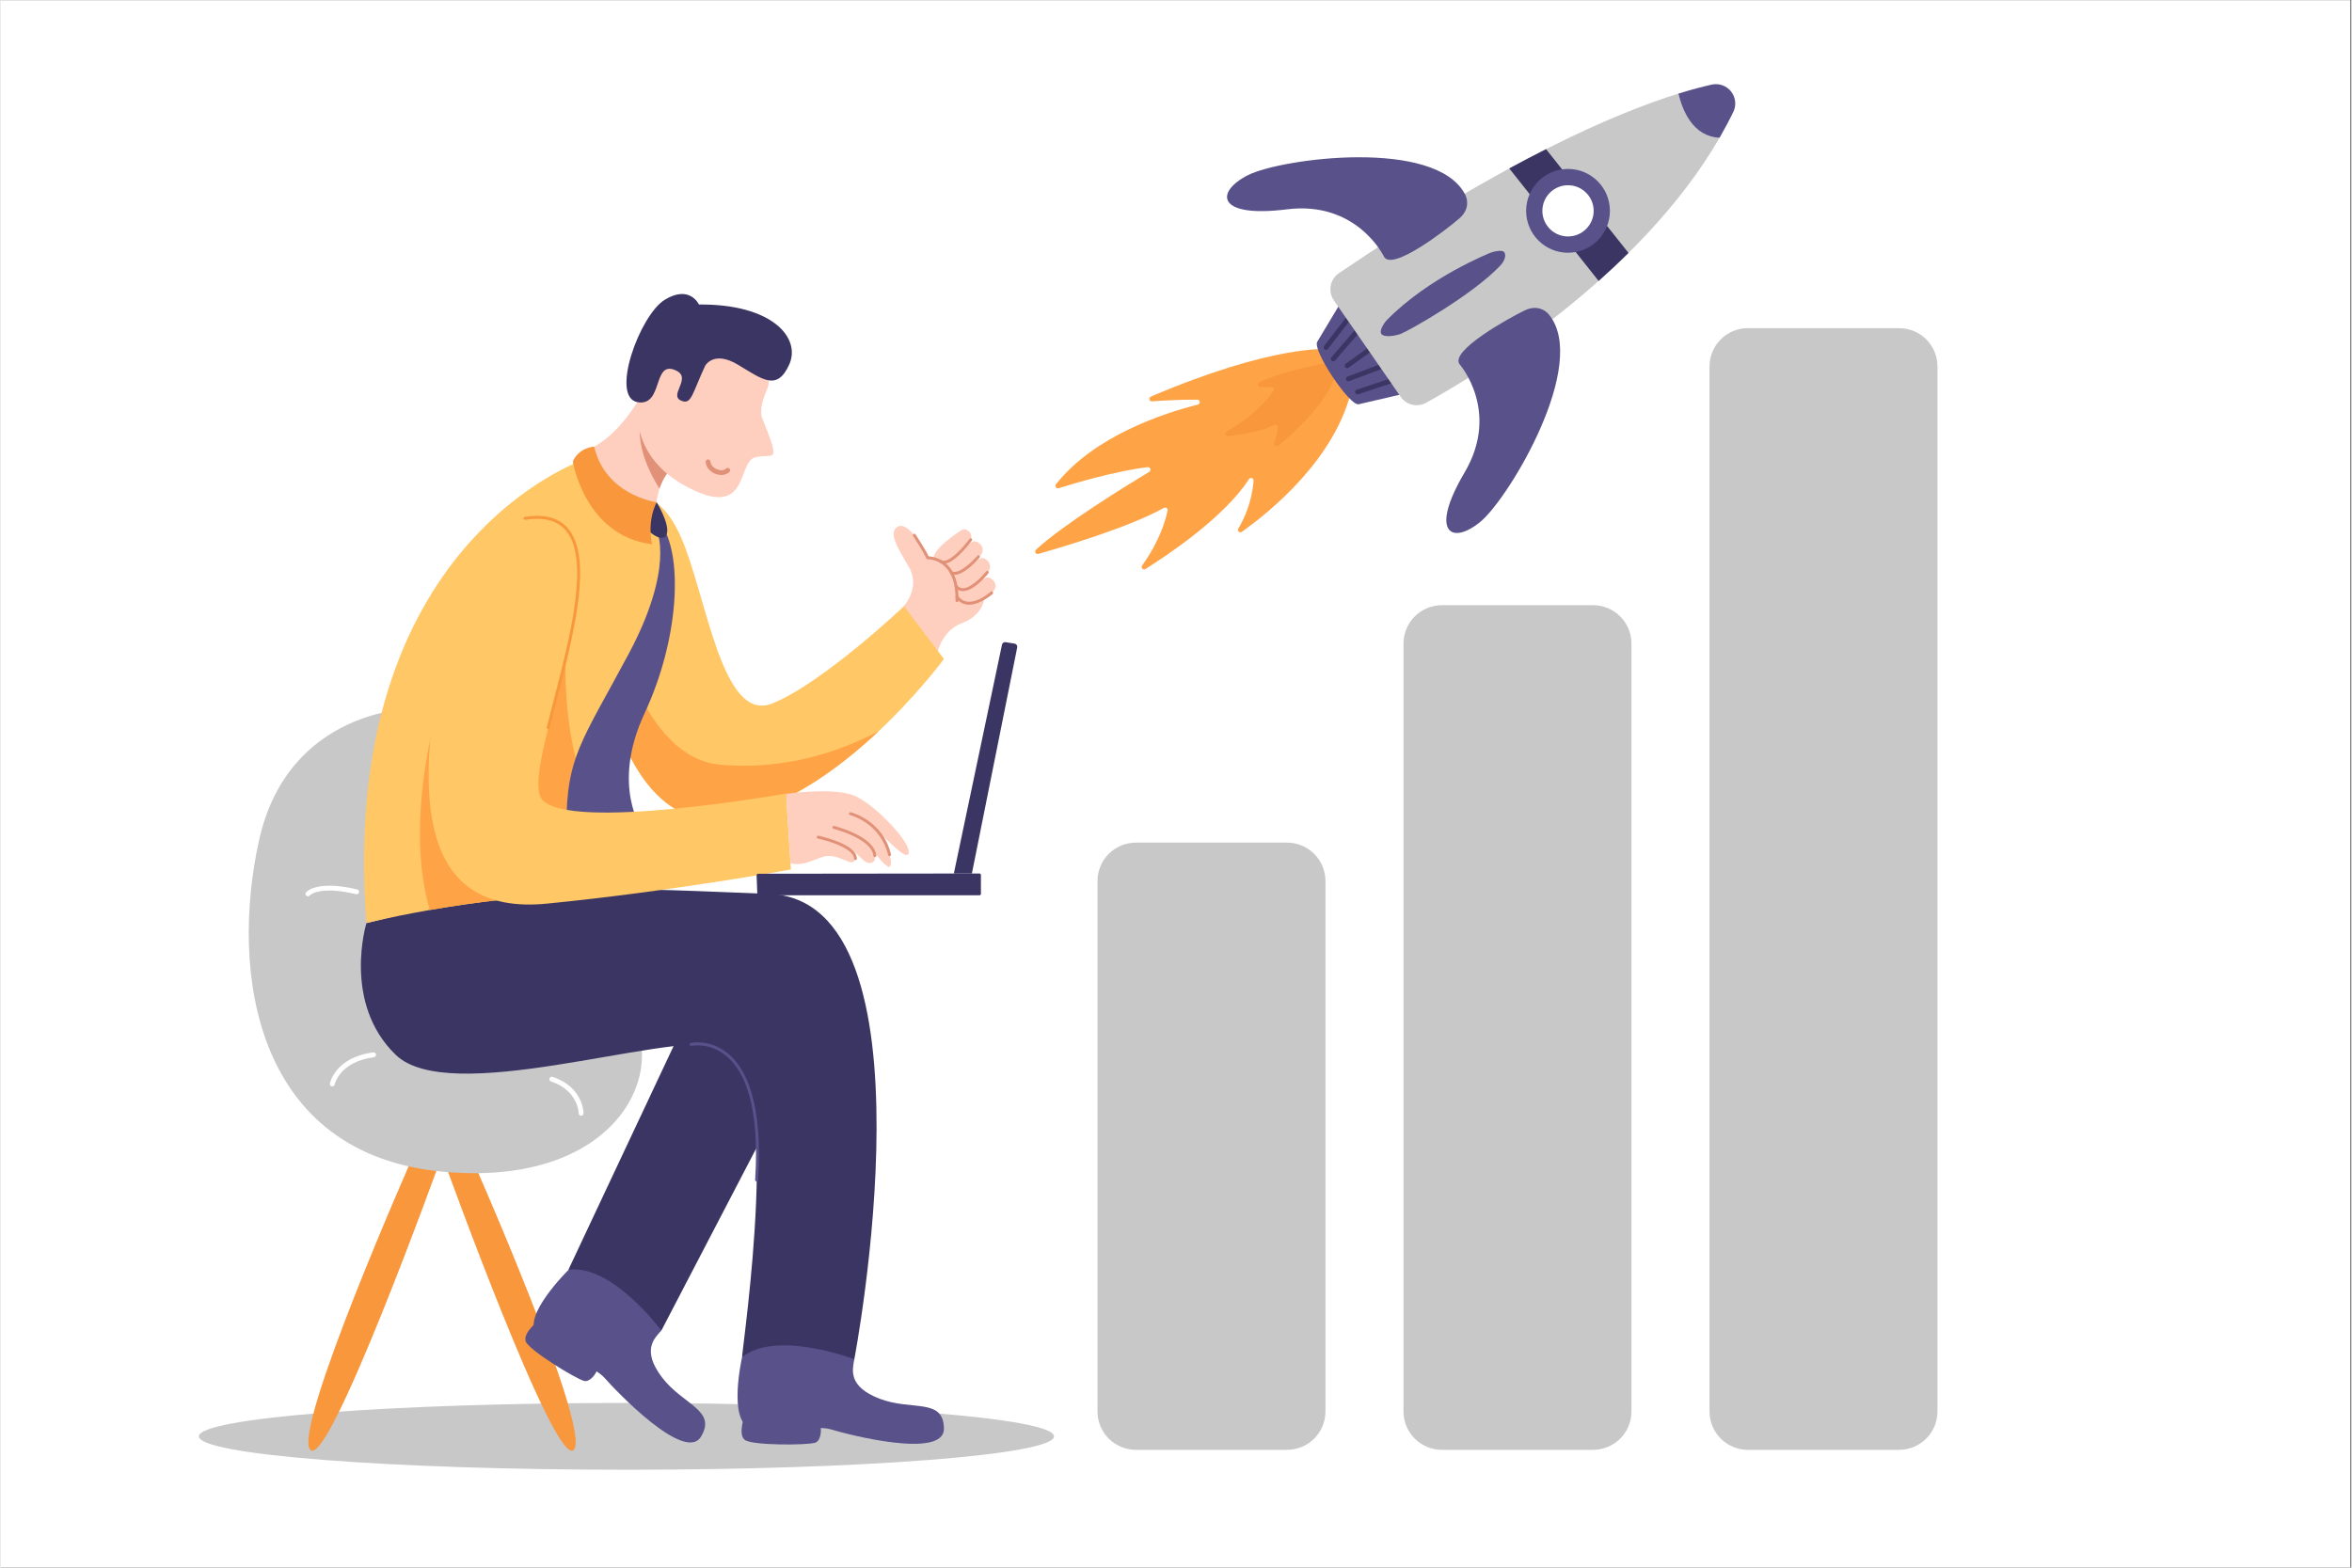 <svg xmlns="http://www.w3.org/2000/svg" xmlns:xlink="http://www.w3.org/1999/xlink" width="300" zoomAndPan="magnify" viewBox="0 0 224.88 150" height="200" preserveAspectRatio="xMidYMid meet" version="1.2"><rect x="0" y="0" width="224.88" height="150" fill="#808080" stroke="none"/><defs><clipPath id="2e9ab3b4b0"><path d="M 0 0.039 L 224.762 0.039 L 224.762 149.961 L 0 149.961 Z M 0 0.039"></path></clipPath><clipPath id="762f1ec59e"><path d="M 112.215 45.016 L 112.965 45.016 L 112.965 104.984 L 112.215 104.984 Z M 112.215 45.016"></path></clipPath><clipPath id="8f9bd45a40"><path d="M 18.914 134 L 101 134 L 101 140.625 L 18.914 140.625 Z M 18.914 134"></path></clipPath><clipPath id="2cb11ef657"><path d="M 163 31 L 185.328 31 L 185.328 139 L 163 139 Z M 163 31"></path></clipPath></defs><g id="d8e4a55d4c"><g clip-rule="nonzero" clip-path="url(#2e9ab3b4b0)"><path style="stroke:none;fill-rule:nonzero;fill:#ffffff;fill-opacity:1;" d="M 0 0.039 L 224.879 0.039 L 224.879 149.961 L 0 149.961 Z M 0 0.039"></path><path style="stroke:none;fill-rule:nonzero;fill:#ffffff;fill-opacity:1;" d="M 0 0.039 L 224.879 0.039 L 224.879 149.961 L 0 149.961 Z M 0 0.039"></path></g><g clip-rule="nonzero" clip-path="url(#762f1ec59e)"><path style="stroke:none;fill-rule:nonzero;fill:#ffffff;fill-opacity:1;" d="M 112.23 45.016 L 112.645 45.016 L 112.645 104.98 L 112.23 104.98 Z M 112.23 45.016"></path></g><g clip-rule="nonzero" clip-path="url(#8f9bd45a40)"><path style="stroke:none;fill-rule:nonzero;fill:#c8c8c8;fill-opacity:1;" d="M 59.867 140.629 C 82.457 140.629 100.77 139.199 100.77 137.434 C 100.77 135.668 82.457 134.238 59.867 134.238 C 37.277 134.238 18.965 135.668 18.965 137.434 C 18.965 139.199 37.277 140.629 59.867 140.629 Z M 59.867 140.629"></path></g><path style="stroke:none;fill-rule:evenodd;fill:#f8973c;fill-opacity:1;" d="M 39.414 110.723 C 39.414 110.723 27.855 136.855 29.625 138.723 C 31.395 140.59 41.992 111.191 41.992 111.191 Z M 39.414 110.723"></path><path style="stroke:none;fill-rule:evenodd;fill:#f8973c;fill-opacity:1;" d="M 45.039 110.723 C 45.039 110.723 56.598 136.855 54.828 138.723 C 53.059 140.59 42.461 111.191 42.461 111.191 Z M 45.039 110.723"></path><path style="stroke:none;fill-rule:evenodd;fill:#c8c8c8;fill-opacity:1;" d="M 39.414 67.793 C 39.414 67.793 27.523 67.793 24.723 80.395 C 21.922 92.992 24.258 110.52 42.461 112.125 C 60.664 113.73 65.152 99.992 58.328 94.859 C 51.508 89.727 45.398 84.125 45.562 77.594 C 45.727 71.062 42.898 67.328 39.414 67.793 Z M 39.414 67.793"></path><path style="stroke:none;fill-rule:evenodd;fill:#ffffff;fill-opacity:1;" d="M 29.566 85.68 C 29.566 85.68 30.457 84.703 34.004 85.559 C 34.129 85.59 34.254 85.512 34.285 85.387 C 34.316 85.262 34.238 85.133 34.113 85.105 C 30.191 84.16 29.215 85.375 29.215 85.375 C 29.129 85.473 29.141 85.621 29.238 85.703 C 29.336 85.789 29.484 85.777 29.566 85.68 Z M 29.566 85.68"></path><path style="stroke:none;fill-rule:evenodd;fill:#ffffff;fill-opacity:1;" d="M 31.953 103.77 C 31.953 103.77 32.395 101.598 35.711 101.156 C 35.84 101.141 35.93 101.023 35.91 100.895 C 35.895 100.766 35.777 100.676 35.648 100.695 C 31.941 101.188 31.496 103.68 31.496 103.68 C 31.473 103.809 31.555 103.93 31.68 103.953 C 31.809 103.977 31.93 103.895 31.953 103.77 Z M 31.953 103.77"></path><path style="stroke:none;fill-rule:evenodd;fill:#ffffff;fill-opacity:1;" d="M 55.762 106.523 C 55.762 106.523 55.781 104.027 52.801 103.035 C 52.68 102.996 52.547 103.062 52.508 103.184 C 52.465 103.309 52.531 103.438 52.656 103.48 C 55.277 104.355 55.297 106.523 55.297 106.523 C 55.297 106.652 55.398 106.758 55.527 106.758 C 55.656 106.758 55.762 106.652 55.762 106.523 Z M 55.762 106.523"></path><path style="stroke:none;fill-rule:evenodd;fill:#fecfbf;fill-opacity:1;" d="M 94.059 57.312 C 94.117 57.727 93.586 59.027 91.957 59.625 C 90.074 60.312 89.617 62.43 89.617 62.43 L 86.254 58.172 C 86.254 58.172 88.07 56.328 86.91 54.305 C 85.75 52.285 84.895 50.973 85.805 50.402 C 86.715 49.832 88.211 52.148 88.684 53.371 C 88.684 53.371 88.934 53.363 89.281 53.484 C 89.016 52.574 91.934 50.711 91.934 50.711 C 92.324 50.422 93.297 51.094 92.648 51.879 C 92.547 52.004 92.414 52.156 92.258 52.32 C 92.637 52.035 92.926 51.852 92.926 51.852 C 93.312 51.559 94.398 52.328 93.754 53.113 C 93.566 53.344 93.281 53.645 92.957 53.938 C 93.375 53.648 93.684 53.461 93.684 53.461 C 94.074 53.168 95.098 53.953 94.453 54.738 C 94.242 54.992 93.883 55.348 93.465 55.684 C 93.895 55.445 94.215 55.293 94.215 55.293 C 94.633 55.039 95.652 55.879 94.934 56.598 C 94.73 56.801 94.418 57.062 94.059 57.312 Z M 94.059 57.312"></path><path style="stroke:none;fill-rule:evenodd;fill:#e09177;fill-opacity:1;" d="M 87.289 51.289 C 87.289 51.289 88.281 52.789 88.555 53.426 C 88.578 53.48 88.633 53.512 88.691 53.512 C 88.691 53.512 89.672 53.48 90.438 54.309 C 90.965 54.875 91.387 55.84 91.348 57.469 C 91.348 57.547 91.406 57.613 91.484 57.613 C 91.562 57.617 91.629 57.555 91.629 57.477 C 91.668 55.742 91.203 54.723 90.645 54.117 C 89.938 53.352 89.062 53.246 88.777 53.23 C 88.453 52.543 87.523 51.133 87.523 51.133 C 87.48 51.07 87.395 51.051 87.328 51.094 C 87.266 51.137 87.246 51.223 87.289 51.289 Z M 87.289 51.289"></path><path style="stroke:none;fill-rule:evenodd;fill:#e09177;fill-opacity:1;" d="M 92.684 51.562 C 92.684 51.562 91.742 52.852 90.863 53.418 C 90.688 53.531 90.512 53.613 90.352 53.645 C 90.215 53.672 90.086 53.66 89.977 53.586 C 89.914 53.543 89.824 53.562 89.781 53.625 C 89.738 53.691 89.758 53.777 89.82 53.82 C 90.141 54.035 90.574 53.934 91.012 53.652 C 91.93 53.066 92.91 51.727 92.91 51.727 C 92.957 51.664 92.941 51.578 92.883 51.531 C 92.816 51.488 92.73 51.5 92.684 51.562 Z M 92.684 51.562"></path><path style="stroke:none;fill-rule:evenodd;fill:#ffc765;fill-opacity:1;" d="M 59.348 47.727 C 59.348 47.727 62.598 45.797 65.062 51.348 C 67.527 56.895 68.965 69.234 73.793 67.316 C 78.617 65.398 86.418 58.004 86.418 58.004 L 90.238 63.055 C 90.238 63.055 79.555 77.613 68.363 78.328 C 57.176 79.039 54.129 52.395 59.348 47.727 Z M 59.348 47.727"></path><path style="stroke:none;fill-rule:evenodd;fill:#fea447;fill-opacity:1;" d="M 57.098 53.504 C 58.332 60.359 61.535 72.48 68.781 73.16 C 75.52 73.793 81.062 71.527 84.023 69.938 C 79.906 73.812 74.203 77.953 68.363 78.328 C 59.645 78.883 55.871 62.828 57.098 53.504 Z M 57.098 53.504"></path><path style="stroke:none;fill-rule:evenodd;fill:#3b3564;fill-opacity:1;" d="M 64.863 99.059 L 54.324 121.473 L 63.211 127.305 L 75.855 103.02 C 75.855 103.02 71.719 94.102 64.863 99.059 Z M 64.863 99.059"></path><path style="stroke:none;fill-rule:evenodd;fill:#3b3564;fill-opacity:1;" d="M 34.992 88.328 C 34.992 88.328 32.656 95.957 37.793 100.926 C 42.926 105.895 62.996 98.898 69.062 99.992 C 75.133 101.082 70.93 128.922 70.93 129.855 L 81.668 130.051 C 81.668 130.051 90.066 86.109 73.496 85.527 C 60.195 85.059 51.328 84.125 34.992 88.328 Z M 34.992 88.328"></path><path style="stroke:none;fill-rule:evenodd;fill:#58518a;fill-opacity:1;" d="M 66.078 100.07 C 66.078 100.07 67.816 99.684 69.445 101.055 C 71.113 102.457 72.645 105.672 72.18 112.891 C 72.176 112.969 72.234 113.035 72.312 113.039 C 72.387 113.047 72.453 112.988 72.461 112.91 C 72.934 105.543 71.328 102.273 69.625 100.84 C 67.883 99.371 66.016 99.793 66.016 99.793 C 65.941 99.812 65.895 99.887 65.91 99.961 C 65.93 100.039 66.004 100.086 66.078 100.07 Z M 66.078 100.07"></path><path style="stroke:none;fill-rule:evenodd;fill:#ffc765;fill-opacity:1;" d="M 55.77 43.996 C 55.77 43.996 32.191 51.93 34.992 88.328 C 34.992 88.328 46.762 85.281 59.312 85.527 C 59.312 85.527 57.371 76.66 61.129 66.395 C 64.891 56.129 63.477 41.91 55.77 43.996 Z M 55.77 43.996"></path><path style="stroke:none;fill-rule:evenodd;fill:#fea447;fill-opacity:1;" d="M 41.055 87.07 C 45.66 86.262 52.367 85.391 59.312 85.527 C 59.312 85.527 58.938 83.816 58.836 81.027 C 55.781 76.812 53.125 69.82 54.324 58.555 L 45.738 56.352 C 45.738 56.352 37.352 74.227 41.055 87.07 Z M 41.055 87.07"></path><path style="stroke:none;fill-rule:evenodd;fill:#fecfbf;fill-opacity:1;" d="M 61.598 37.297 C 61.598 37.297 59.637 41.203 56.777 42.734 C 56.777 42.734 56.902 47.828 62.75 48.195 C 62.75 48.195 62.805 45.395 65.184 43.996 C 65.184 43.996 63.727 37.355 61.598 37.297 Z M 61.598 37.297"></path><path style="stroke:none;fill-rule:evenodd;fill:#e09177;fill-opacity:1;" d="M 62.324 37.574 C 64.051 38.836 65.184 43.996 65.184 43.996 C 63.938 44.73 63.332 45.844 63.031 46.742 C 61.922 45.031 59.906 41.109 62.141 37.824 C 62.199 37.738 62.262 37.652 62.324 37.574 Z M 62.324 37.574"></path><path style="stroke:none;fill-rule:evenodd;fill:#fecfbf;fill-opacity:1;" d="M 61.199 36.762 C 61.199 36.762 59.098 42.938 65.398 46.441 C 71.699 49.945 70.414 44.227 72.168 43.762 C 73.918 43.293 74.734 44.695 72.867 40.027 C 72.867 40.027 72.398 39.328 73.332 37.227 C 74.266 35.129 70.883 29.762 66.332 31.16 C 61.781 32.562 61.199 36.762 61.199 36.762 Z M 61.199 36.762"></path><path style="stroke:none;fill-rule:evenodd;fill:#e09177;fill-opacity:1;" d="M 67.445 44.199 C 67.477 44.691 67.852 45.109 68.324 45.316 C 68.805 45.523 69.359 45.5 69.715 45.16 C 69.809 45.07 69.809 44.926 69.723 44.836 C 69.633 44.742 69.488 44.738 69.398 44.828 C 69.172 45.047 68.812 45.027 68.508 44.895 C 68.195 44.758 67.922 44.496 67.906 44.172 C 67.898 44.047 67.789 43.949 67.66 43.957 C 67.535 43.965 67.438 44.074 67.445 44.199 Z M 67.445 44.199"></path><path style="stroke:none;fill-rule:evenodd;fill:#3b3564;fill-opacity:1;" d="M 67.398 35 C 67.398 35 68.199 33.496 70.531 34.895 C 72.867 36.293 74.266 37.461 75.434 34.895 C 76.602 32.328 73.801 29.066 66.801 29.137 C 66.801 29.137 65.934 27.211 63.531 28.684 C 61.129 30.152 58.254 38.074 60.965 38.488 C 63.438 38.863 62.332 34.375 64.617 35.453 C 66.227 36.211 63.684 37.945 65.273 38.395 C 66.098 38.629 66.215 37.535 67.398 35 Z M 67.398 35"></path><path style="stroke:none;fill-rule:evenodd;fill:#58518a;fill-opacity:1;" d="M 62.758 50.715 C 62.758 50.715 64.535 54.262 60.031 62.66 C 55.527 71.059 54.129 72.461 54.129 78.992 L 61.422 79.461 C 61.422 79.461 58.328 75.262 61.598 68.262 C 64.863 61.262 65.277 53.484 63.32 50.371 Z M 62.758 50.715"></path><path style="stroke:none;fill-rule:evenodd;fill:#3b3564;fill-opacity:1;" d="M 62.758 48.055 C 62.758 48.055 64.078 50.203 63.711 51.137 C 63.344 52.074 61.73 50.797 61.477 50.062 C 61.219 49.328 61.945 48.535 62.758 48.055 Z M 62.758 48.055"></path><path style="stroke:none;fill-rule:evenodd;fill:#f8973c;fill-opacity:1;" d="M 56.777 42.734 C 56.777 42.734 55.348 42.789 54.738 44.148 C 54.738 44.148 55.871 51.281 62.324 52.074 C 62.324 52.074 61.777 50.035 62.758 48.055 C 62.758 48.055 57.879 47.422 56.777 42.734 Z M 56.777 42.734"></path><path style="stroke:none;fill-rule:evenodd;fill:#58518a;fill-opacity:1;" d="M 71.242 135.211 C 71.242 135.211 70.449 137.266 71.215 137.789 C 71.977 138.312 77.148 138.293 77.934 138.039 C 78.715 137.789 78.707 135.457 77.465 135.457 C 76.223 135.457 71.637 134.66 71.242 135.211 Z M 71.242 135.211"></path><path style="stroke:none;fill-rule:evenodd;fill:#58518a;fill-opacity:1;" d="M 70.93 129.855 C 70.93 129.855 69.535 136.008 71.746 136.621 C 73.953 137.234 77.945 136.301 79.445 136.77 C 80.945 137.234 90.266 139.668 90.238 136.695 C 90.211 133.723 87.18 135.016 84.094 133.836 C 81.008 132.656 81.496 131.008 81.668 130.051 C 81.668 130.051 74.199 127.207 70.93 129.855 Z M 70.93 129.855"></path><path style="stroke:none;fill-rule:evenodd;fill:#58518a;fill-opacity:1;" d="M 51.629 126.203 C 51.629 126.203 49.871 127.535 50.246 128.383 C 50.621 129.227 55.027 131.934 55.828 132.133 C 56.625 132.332 57.848 130.344 56.789 129.688 C 55.734 129.035 52.254 125.945 51.629 126.203 Z M 51.629 126.203"></path><path style="stroke:none;fill-rule:evenodd;fill:#58518a;fill-opacity:1;" d="M 54.344 121.488 C 54.344 121.488 49.758 125.984 51.312 127.668 C 52.867 129.352 56.75 130.66 57.781 131.848 C 58.812 133.035 65.457 140.008 66.996 137.465 C 68.539 134.926 65.281 134.43 63.277 131.801 C 61.277 129.176 62.559 128.027 63.211 127.305 C 63.211 127.305 58.52 120.953 54.344 121.488 Z M 54.344 121.488"></path><path style="stroke:none;fill-rule:evenodd;fill:#ffc765;fill-opacity:1;" d="M 50.156 49.594 C 50.156 49.594 44.754 50.062 42.207 63.129 C 39.66 76.195 40.023 87.668 52.262 86.461 C 64.5 85.25 75.598 83.191 75.598 83.191 L 75.133 75.93 C 75.133 75.93 54.367 79.617 51.793 76.492 C 49.223 73.367 62.051 47.73 50.156 49.594 Z M 50.156 49.594"></path><path style="stroke:none;fill-rule:evenodd;fill:#f8973c;fill-opacity:1;" d="M 52.523 69.656 C 53.785 64.539 55.809 57.848 55.379 53.602 C 55.23 52.152 54.797 50.984 53.965 50.242 C 53.133 49.5 51.898 49.18 50.133 49.457 C 50.059 49.469 50.004 49.539 50.016 49.617 C 50.027 49.695 50.102 49.746 50.176 49.734 C 51.832 49.473 52.996 49.754 53.777 50.453 C 54.562 51.152 54.961 52.262 55.098 53.633 C 55.527 57.852 53.504 64.504 52.25 69.59 C 52.23 69.668 52.277 69.742 52.352 69.762 C 52.43 69.777 52.504 69.734 52.523 69.656 Z M 52.523 69.656"></path><path style="stroke:none;fill-rule:evenodd;fill:#fecfbf;fill-opacity:1;" d="M 80.688 80.918 C 81.238 81.227 81.945 81.734 81.746 82.262 C 81.434 83.098 80.086 81.445 78.52 82.027 C 77.465 82.418 76.531 82.895 75.559 82.578 L 75.133 75.961 C 75.133 75.961 79.848 75.262 81.809 76.195 C 83.766 77.125 86.961 80.484 86.879 81.559 C 86.82 82.395 85.406 80.957 84.121 79.727 C 84.434 80.277 85.242 81.793 85.168 82.664 C 85.094 83.52 84.062 82.168 83.25 81.141 C 83.598 81.68 83.891 82.363 83.301 82.551 C 82.582 82.781 82.055 81.473 80.688 80.918 Z M 80.688 80.918"></path><path style="stroke:none;fill-rule:evenodd;fill:#e09177;fill-opacity:1;" d="M 78.184 80.234 C 78.184 80.234 79.887 80.594 80.918 81.25 C 81.32 81.508 81.629 81.805 81.637 82.156 C 81.637 82.234 81.699 82.297 81.777 82.293 C 81.855 82.293 81.918 82.227 81.914 82.148 C 81.906 81.719 81.562 81.328 81.066 81.016 C 80 80.336 78.238 79.961 78.238 79.961 C 78.164 79.945 78.09 79.992 78.074 80.066 C 78.059 80.145 78.105 80.219 78.184 80.234 Z M 78.184 80.234"></path><path style="stroke:none;fill-rule:evenodd;fill:#3b3564;fill-opacity:1;" d="M 72.461 83.602 C 72.422 83.602 72.387 83.617 72.359 83.648 C 72.332 83.672 72.32 83.711 72.32 83.75 C 72.336 84.133 72.371 85.156 72.387 85.527 C 72.391 85.602 72.453 85.664 72.527 85.664 C 74.25 85.664 91.883 85.664 93.637 85.664 C 93.715 85.664 93.777 85.602 93.777 85.523 C 93.777 85.141 93.777 84.098 93.777 83.719 C 93.777 83.684 93.762 83.645 93.738 83.621 C 93.711 83.594 93.676 83.578 93.637 83.578 C 91.883 83.582 74.246 83.602 72.461 83.602 Z M 72.461 83.602"></path><path style="stroke:none;fill-rule:evenodd;fill:#3b3564;fill-opacity:1;" d="M 91.188 83.578 C 91.188 83.578 95.246 64.277 95.793 61.684 C 95.824 61.523 95.98 61.418 96.141 61.445 C 96.391 61.484 96.742 61.543 96.996 61.582 C 97.082 61.594 97.152 61.641 97.203 61.711 C 97.25 61.777 97.266 61.863 97.25 61.945 C 96.715 64.625 92.914 83.578 92.914 83.578 Z M 91.188 83.578"></path><g clip-rule="nonzero" clip-path="url(#2cb11ef657)"><path style="stroke:none;fill-rule:evenodd;fill:#c8c8c8;fill-opacity:1;" d="M 185.285 35.066 C 185.285 33.039 183.641 31.398 181.613 31.398 C 177.59 31.398 171.172 31.398 167.148 31.398 C 165.121 31.398 163.477 33.039 163.477 35.066 L 163.477 135.051 C 163.477 137.078 165.121 138.723 167.148 138.723 L 181.613 138.723 C 183.641 138.723 185.285 137.078 185.285 135.051 C 185.285 118.574 185.285 51.543 185.285 35.066 Z M 185.285 35.066"></path></g><path style="stroke:none;fill-rule:evenodd;fill:#c8c8c8;fill-opacity:1;" d="M 134.203 61.578 C 134.203 60.605 134.59 59.672 135.277 58.984 C 135.969 58.293 136.902 57.906 137.875 57.906 L 152.34 57.906 C 153.312 57.906 154.246 58.293 154.938 58.984 C 155.625 59.672 156.012 60.605 156.012 61.578 L 156.012 135.051 C 156.012 136.023 155.625 136.957 154.938 137.648 C 154.246 138.336 153.312 138.723 152.34 138.723 L 137.875 138.723 C 136.902 138.723 135.969 138.336 135.277 137.648 C 134.59 136.957 134.203 136.023 134.203 135.051 Z M 134.203 61.578"></path><path style="stroke:none;fill-rule:evenodd;fill:#c8c8c8;fill-opacity:1;" d="M 126.738 135.051 C 126.738 136.023 126.352 136.957 125.664 137.648 C 124.973 138.336 124.039 138.723 123.066 138.723 C 119.043 138.723 112.625 138.723 108.602 138.723 C 107.629 138.723 106.695 138.336 106.004 137.648 C 105.316 136.957 104.93 136.023 104.93 135.051 L 104.93 84.297 C 104.93 83.324 105.316 82.391 106.004 81.703 C 106.695 81.012 107.629 80.625 108.602 80.625 L 123.066 80.625 C 124.039 80.625 124.973 81.012 125.664 81.703 C 126.352 82.391 126.738 83.324 126.738 84.297 C 126.738 94.75 126.738 124.598 126.738 135.051 Z M 126.738 135.051"></path><path style="stroke:none;fill-rule:evenodd;fill:#fea447;fill-opacity:1;" d="M 126.883 33.406 C 126.883 33.406 121.684 32.973 110.039 37.945 C 109.93 37.992 109.871 38.109 109.898 38.223 C 109.922 38.336 110.031 38.414 110.148 38.402 C 111.242 38.32 112.828 38.23 114.48 38.242 C 114.602 38.242 114.699 38.332 114.711 38.453 C 114.727 38.57 114.648 38.684 114.531 38.711 C 111.301 39.527 104.617 41.695 100.957 46.34 C 100.891 46.422 100.891 46.535 100.949 46.621 C 101.008 46.707 101.117 46.742 101.215 46.711 C 102.785 46.219 106.672 45.07 109.734 44.699 C 109.848 44.691 109.949 44.758 109.984 44.863 C 110.02 44.969 109.977 45.082 109.883 45.141 C 107.602 46.52 101.59 50.23 99.035 52.605 C 98.961 52.684 98.949 52.801 99.004 52.891 C 99.059 52.984 99.168 53.027 99.273 52.996 C 101.598 52.34 108.043 50.426 111.277 48.594 C 111.355 48.547 111.453 48.551 111.531 48.602 C 111.609 48.648 111.648 48.738 111.637 48.828 C 111.465 49.715 110.91 51.711 109.199 54.113 C 109.137 54.203 109.148 54.328 109.223 54.41 C 109.301 54.492 109.426 54.508 109.52 54.445 C 111.797 53.016 117.082 49.449 119.418 45.855 C 119.473 45.762 119.586 45.715 119.691 45.746 C 119.793 45.777 119.867 45.871 119.863 45.98 C 119.781 47.02 119.477 48.801 118.398 50.574 C 118.34 50.668 118.355 50.789 118.438 50.867 C 118.516 50.945 118.641 50.953 118.73 50.891 C 121.328 49.055 127.906 43.797 129.316 36.906 Z M 126.883 33.406"></path><path style="stroke:none;fill-rule:evenodd;fill:#f8973c;fill-opacity:1;" d="M 127.113 34.703 C 127.113 34.703 123.656 35.172 120.402 36.566 C 120.297 36.613 120.242 36.723 120.266 36.832 C 120.289 36.945 120.387 37.023 120.496 37.023 C 120.871 37.023 121.27 37.023 121.559 37.023 C 121.641 37.023 121.719 37.07 121.766 37.141 C 121.805 37.215 121.805 37.305 121.766 37.379 C 121.285 38.094 119.973 39.766 117.277 41.281 C 117.18 41.34 117.137 41.453 117.172 41.562 C 117.207 41.668 117.312 41.734 117.426 41.719 C 118.668 41.598 120.629 41.309 121.816 40.66 C 121.891 40.609 121.988 40.605 122.066 40.652 C 122.145 40.699 122.188 40.785 122.184 40.875 C 122.141 41.238 122.055 41.785 121.852 42.383 C 121.82 42.484 121.855 42.594 121.941 42.652 C 122.027 42.715 122.145 42.707 122.227 42.641 C 123.719 41.418 127.094 38.395 127.816 35.504 Z M 127.113 34.703"></path><path style="stroke:none;fill-rule:evenodd;fill:#58518a;fill-opacity:1;" d="M 128.047 29.207 L 125.949 32.707 C 125.48 33.527 129.059 38.875 129.914 38.68 L 134.008 37.73 Z M 128.047 29.207"></path><path style="stroke:none;fill-rule:evenodd;fill:#3b3564;fill-opacity:1;" d="M 126.98 33.383 L 129.117 30.609 C 129.195 30.508 129.176 30.363 129.074 30.285 C 128.969 30.203 128.824 30.223 128.746 30.324 L 126.613 33.098 C 126.531 33.199 126.551 33.344 126.652 33.426 C 126.754 33.504 126.902 33.484 126.98 33.383 Z M 126.98 33.383"></path><path style="stroke:none;fill-rule:evenodd;fill:#3b3564;fill-opacity:1;" d="M 127.656 34.492 L 129.934 31.859 C 130.016 31.762 130.008 31.613 129.91 31.527 C 129.812 31.445 129.664 31.453 129.578 31.551 L 127.305 34.188 C 127.219 34.285 127.23 34.43 127.328 34.516 C 127.426 34.598 127.574 34.59 127.656 34.492 Z M 127.656 34.492"></path><path style="stroke:none;fill-rule:evenodd;fill:#3b3564;fill-opacity:1;" d="M 129.012 36.465 L 132.227 35.258 C 132.348 35.211 132.406 35.078 132.363 34.957 C 132.316 34.836 132.184 34.773 132.062 34.82 L 128.848 36.031 C 128.727 36.074 128.668 36.211 128.711 36.328 C 128.758 36.449 128.891 36.512 129.012 36.465 Z M 129.012 36.465"></path><path style="stroke:none;fill-rule:evenodd;fill:#3b3564;fill-opacity:1;" d="M 129.879 37.723 L 133.082 36.66 C 133.207 36.621 133.27 36.488 133.23 36.363 C 133.191 36.242 133.059 36.176 132.938 36.219 L 129.73 37.281 C 129.609 37.32 129.543 37.453 129.582 37.574 C 129.621 37.695 129.754 37.762 129.879 37.723 Z M 129.879 37.723"></path><path style="stroke:none;fill-rule:evenodd;fill:#3b3564;fill-opacity:1;" d="M 128.949 35.184 L 131.152 33.594 C 131.258 33.52 131.281 33.375 131.207 33.27 C 131.133 33.164 130.984 33.141 130.879 33.215 L 128.676 34.805 C 128.574 34.879 128.551 35.023 128.625 35.129 C 128.699 35.234 128.848 35.258 128.949 35.184 Z M 128.949 35.184"></path><path style="stroke:none;fill-rule:evenodd;fill:#c8c8c8;fill-opacity:1;" d="M 160.5 8.957 C 154.441 10.84 143.945 15.352 128.027 26.137 C 127.613 26.414 127.332 26.848 127.242 27.336 C 127.148 27.824 127.258 28.328 127.539 28.738 C 129.195 31.125 132.355 35.691 133.934 37.969 C 134.469 38.746 135.508 38.996 136.34 38.551 C 141.168 35.883 156.707 26.559 164.441 13.18 C 161.895 13.082 160.887 10.578 160.5 8.957 Z M 160.5 8.957"></path><path style="stroke:none;fill-rule:evenodd;fill:#3b3564;fill-opacity:1;" d="M 147.84 14.27 C 146.719 14.836 145.547 15.449 144.32 16.117 L 152.871 26.883 C 153.832 26.027 154.789 25.133 155.727 24.199 Z M 147.84 14.27"></path><path style="stroke:none;fill-rule:evenodd;fill:#58518a;fill-opacity:1;" d="M 160.5 8.957 C 160.887 10.578 161.895 13.082 164.441 13.18 C 164.914 12.359 165.359 11.527 165.77 10.676 C 166.062 10.043 165.973 9.297 165.535 8.75 C 165.102 8.203 164.395 7.949 163.711 8.09 C 162.828 8.289 161.762 8.566 160.5 8.957 Z M 160.5 8.957"></path><path style="stroke:none;fill-rule:evenodd;fill:#58518a;fill-opacity:1;" d="M 139.594 34.883 C 139.594 34.883 143.492 39.363 140.047 45.207 C 136.602 51.047 138.859 52.18 141.594 49.895 C 144.324 47.605 151.996 34.809 148.113 30.094 C 148.113 30.094 147.285 28.988 145.801 29.699 C 144.414 30.367 138.512 33.605 139.594 34.883 Z M 139.594 34.883"></path><path style="stroke:none;fill-rule:evenodd;fill:#58518a;fill-opacity:1;" d="M 132.328 24.539 C 132.328 24.539 129.762 19.184 123.027 20.031 C 116.297 20.879 116.156 18.355 119.336 16.754 C 122.52 15.152 137.312 13.184 140.102 18.617 C 140.102 18.617 140.793 19.816 139.547 20.898 C 138.387 21.906 133.07 26.039 132.328 24.539 Z M 132.328 24.539"></path><path style="stroke:none;fill-rule:evenodd;fill:#58518a;fill-opacity:1;" d="M 142.578 24.164 C 142.578 24.164 136.613 26.496 132.543 30.695 C 132.543 30.695 131.84 31.539 132.074 31.934 C 132.309 32.328 133.457 32.133 133.941 31.945 C 134.75 31.629 140.785 28.234 143.438 25.438 C 143.438 25.438 144.152 24.73 143.863 24.164 C 143.672 23.793 142.578 24.164 142.578 24.164 Z M 142.578 24.164"></path><path style="stroke:none;fill-rule:nonzero;fill:#ffffff;fill-opacity:1;" d="M 149.941 23.172 C 151.598 23.172 152.938 21.828 152.938 20.176 C 152.938 18.52 151.598 17.176 149.941 17.176 C 148.285 17.176 146.945 18.52 146.945 20.176 C 146.945 21.828 148.285 23.172 149.941 23.172 Z M 149.941 23.172"></path><path style="stroke:none;fill-rule:evenodd;fill:#58518a;fill-opacity:1;" d="M 149.941 16.164 C 152.156 16.164 153.949 17.961 153.949 20.176 C 153.949 22.387 152.156 24.184 149.941 24.184 C 147.73 24.184 145.934 22.387 145.934 20.176 C 145.934 17.961 147.73 16.164 149.941 16.164 Z M 149.941 17.723 C 151.293 17.723 152.395 18.82 152.395 20.176 C 152.395 21.527 151.293 22.625 149.941 22.625 C 148.59 22.625 147.488 21.527 147.488 20.176 C 147.488 18.82 148.59 17.723 149.941 17.723 Z M 149.941 17.723"></path><path style="stroke:none;fill-rule:evenodd;fill:#e09177;fill-opacity:1;" d="M 93.441 53.176 C 93.441 53.176 92.625 54.129 91.84 54.543 C 91.543 54.699 91.25 54.789 91.023 54.668 C 90.953 54.629 90.871 54.656 90.832 54.723 C 90.797 54.793 90.824 54.879 90.891 54.914 C 91.191 55.074 91.578 55 91.973 54.793 C 92.793 54.355 93.652 53.359 93.652 53.359 C 93.703 53.301 93.695 53.211 93.637 53.16 C 93.578 53.109 93.488 53.117 93.441 53.176 Z M 93.441 53.176"></path><path style="stroke:none;fill-rule:evenodd;fill:#e09177;fill-opacity:1;" d="M 94.277 54.676 C 94.277 54.676 93.57 55.57 92.801 56.027 C 92.336 56.301 91.848 56.43 91.504 56.004 C 91.457 55.941 91.367 55.934 91.309 55.98 C 91.246 56.031 91.238 56.117 91.285 56.18 C 91.727 56.727 92.352 56.621 92.945 56.27 C 93.754 55.789 94.496 54.852 94.496 54.852 C 94.547 54.789 94.535 54.699 94.473 54.652 C 94.414 54.605 94.324 54.617 94.277 54.676 Z M 94.277 54.676"></path><path style="stroke:none;fill-rule:evenodd;fill:#e09177;fill-opacity:1;" d="M 94.711 56.621 C 94.711 56.621 93.949 57.305 93.105 57.52 C 92.578 57.652 92.012 57.598 91.602 57.02 C 91.559 56.957 91.473 56.941 91.406 56.984 C 91.344 57.031 91.328 57.117 91.375 57.18 C 91.863 57.875 92.539 57.953 93.176 57.789 C 94.078 57.562 94.898 56.832 94.898 56.832 C 94.957 56.777 94.961 56.691 94.91 56.633 C 94.855 56.574 94.77 56.57 94.711 56.621 Z M 94.711 56.621"></path><path style="stroke:none;fill-rule:evenodd;fill:#e09177;fill-opacity:1;" d="M 79.672 79.297 C 79.672 79.297 81 79.629 82.102 80.273 C 82.805 80.684 83.426 81.219 83.496 81.887 C 83.504 81.965 83.57 82.02 83.648 82.012 C 83.727 82.004 83.781 81.938 83.773 81.859 C 83.695 81.109 83.027 80.488 82.242 80.031 C 81.105 79.367 79.742 79.027 79.742 79.027 C 79.664 79.008 79.59 79.055 79.57 79.129 C 79.551 79.203 79.598 79.281 79.672 79.297 Z M 79.672 79.297"></path><path style="stroke:none;fill-rule:evenodd;fill:#e09177;fill-opacity:1;" d="M 81.262 77.988 C 81.262 77.988 84.172 78.719 84.898 81.812 C 84.918 81.887 84.992 81.934 85.07 81.918 C 85.145 81.898 85.191 81.824 85.172 81.746 C 84.406 78.484 81.332 77.719 81.332 77.719 C 81.254 77.699 81.18 77.746 81.16 77.82 C 81.141 77.895 81.188 77.973 81.262 77.988 Z M 81.262 77.988"></path></g></svg>